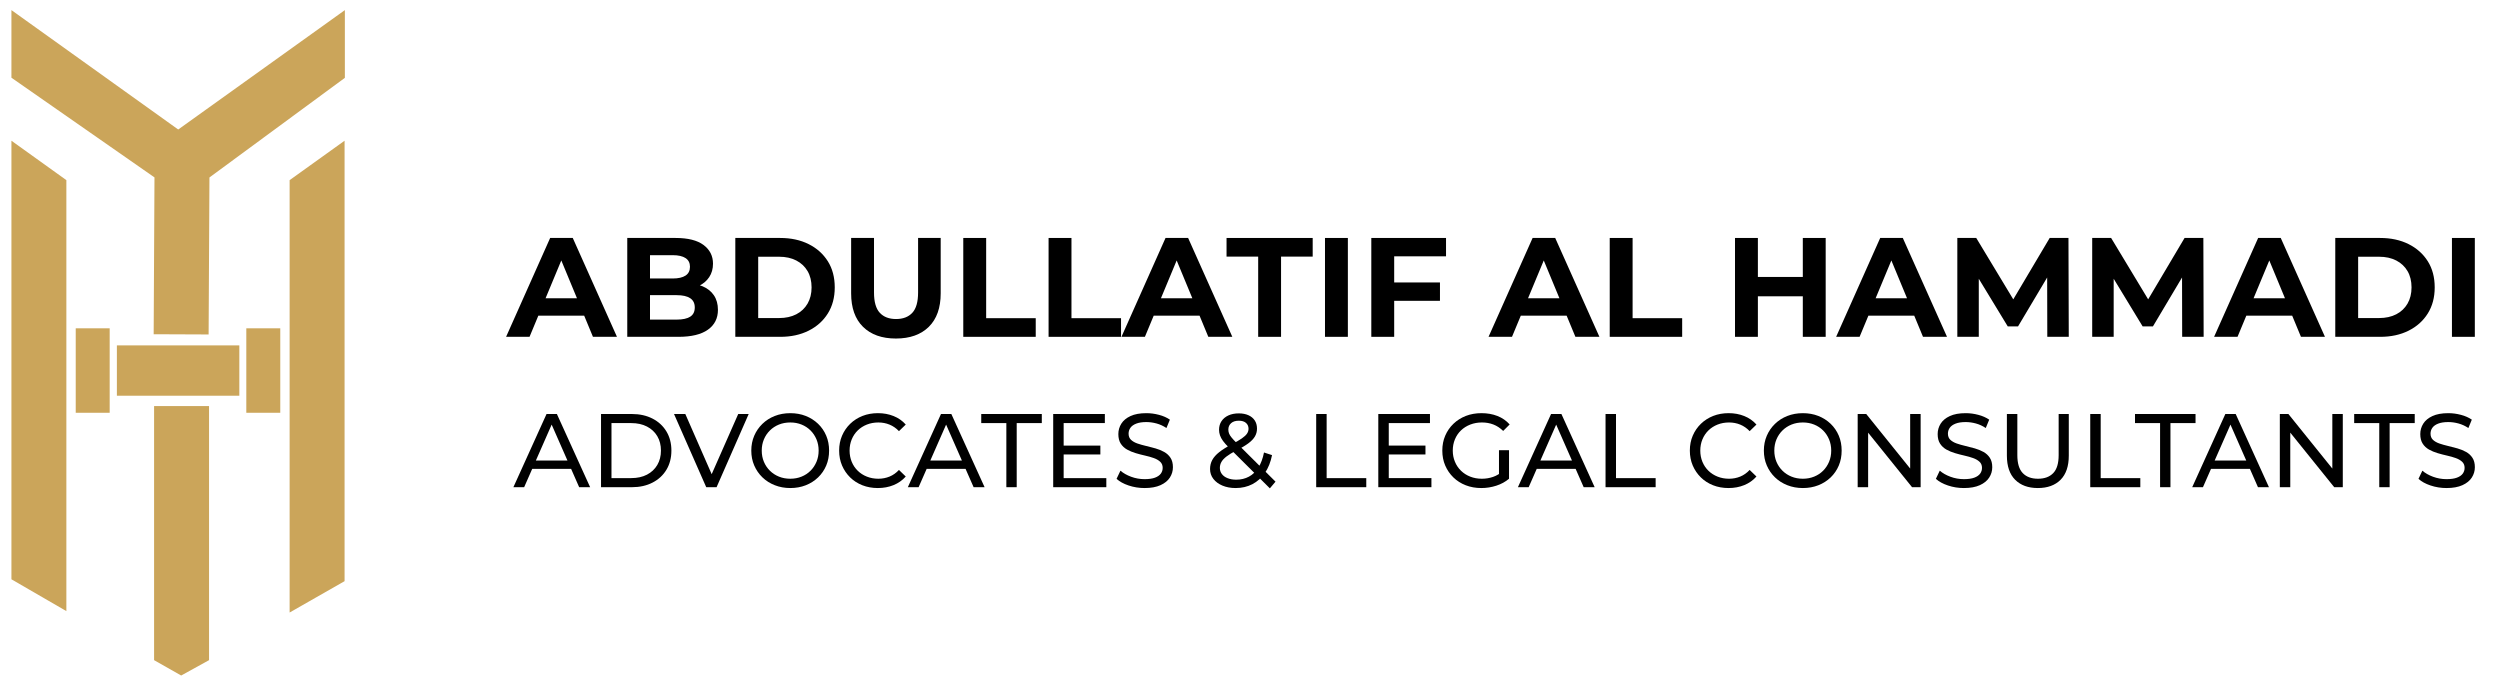 <?xml version="1.0" encoding="utf-8"?>
<!-- Generator: Adobe Illustrator 16.0.0, SVG Export Plug-In . SVG Version: 6.00 Build 0)  -->
<!DOCTYPE svg PUBLIC "-//W3C//DTD SVG 1.1//EN" "http://www.w3.org/Graphics/SVG/1.1/DTD/svg11.dtd">
<svg version="1.1" id="Layer_1" xmlns="http://www.w3.org/2000/svg" xmlns:xlink="http://www.w3.org/1999/xlink" x="0px" y="0px"
	 width="430.896px" height="116.995px" viewBox="0 0 430.896 116.995" enable-background="new 0 0 430.896 116.995"
	 xml:space="preserve">
<g>
	<g>
		<g>
			<path d="M87.228,58.055l7.596-17.04h3.896l7.619,17.04h-4.139l-6.232-15.043h1.558l-6.257,15.043H87.228z M91.024,54.403
				l1.048-2.994h8.764l1.071,2.994H91.024z"/>
			<path d="M108.114,58.055v-17.04h8.326c2.142,0,3.753,0.404,4.833,1.218c1.08,0.81,1.619,1.884,1.619,3.212
				c0,0.893-0.219,1.667-0.657,2.325s-1.04,1.164-1.802,1.521c-0.763,0.358-1.641,0.536-2.629,0.536l0.462-0.998
				c1.071,0,2.021,0.175,2.848,0.524c0.827,0.35,1.473,0.865,1.935,1.547c0.462,0.683,0.694,1.517,0.694,2.507
				c0,1.458-0.576,2.6-1.728,3.418c-1.153,0.82-2.848,1.23-5.088,1.23H108.114z M112.033,55.086h4.602
				c1.021,0,1.797-0.165,2.325-0.5c0.526-0.333,0.791-0.863,0.791-1.594c0-0.714-0.265-1.245-0.791-1.594
				c-0.528-0.35-1.304-0.523-2.325-0.523h-4.894v-2.873h4.212c0.957,0,1.692-0.168,2.203-0.5c0.511-0.333,0.767-0.841,0.767-1.522
				c0-0.665-0.255-1.163-0.767-1.497c-0.511-0.334-1.246-0.5-2.203-0.5h-3.92V55.086z"/>
			<path d="M126.738,58.055v-17.04h7.741c1.851,0,3.481,0.353,4.894,1.059s2.515,1.692,3.311,2.957
				c0.795,1.265,1.192,2.767,1.192,4.504c0,1.721-0.397,3.218-1.192,4.492c-0.796,1.274-1.899,2.263-3.311,2.969
				c-1.412,0.707-3.042,1.059-4.894,1.059H126.738z M130.682,54.819h3.602c1.136,0,2.122-0.216,2.958-0.646
				c0.836-0.431,1.484-1.043,1.948-1.837c0.461-0.797,0.693-1.731,0.693-2.802c0-1.085-0.232-2.024-0.693-2.812
				c-0.464-0.787-1.112-1.396-1.948-1.826c-0.836-0.431-1.822-0.646-2.958-0.646h-3.602V54.819z"/>
			<path d="M154.417,58.349c-2.419,0-4.309-0.675-5.672-2.021c-1.364-1.346-2.045-3.27-2.045-5.77v-9.543h3.942v9.396
				c0,1.623,0.333,2.792,0.999,3.505c0.666,0.715,1.598,1.072,2.8,1.072c1.2,0,2.134-0.357,2.8-1.072
				c0.665-0.713,0.998-1.882,0.998-3.505v-9.396h3.896v9.543c0,2.5-0.682,4.423-2.044,5.77
				C158.726,57.674,156.835,58.349,154.417,58.349z"/>
			<path d="M166.029,58.055v-17.04h3.944v13.827h8.544v3.213H166.029z"/>
			<path d="M180.732,58.055v-17.04h3.944v13.827h8.543v3.213H180.732z"/>
			<path d="M193.294,58.055l7.594-17.04h3.895l7.619,17.04h-4.138l-6.233-15.043h1.56l-6.257,15.043H193.294z M197.09,54.403
				l1.047-2.994h8.764l1.07,2.994H197.09z"/>
			<path d="M216.858,58.055V44.229h-5.453v-3.213h14.848v3.213h-5.452v13.827H216.858z"/>
			<path d="M228.373,58.055v-17.04h3.943v17.04H228.373z"/>
			<path d="M240.3,58.055h-3.943v-17.04h12.878v3.164H240.3V58.055z M240.009,48.684h8.18v3.165h-8.18V48.684z"/>
			<path d="M256.563,58.055l7.595-17.04h3.895l7.62,17.04h-4.139l-6.231-15.043h1.559l-6.257,15.043H256.563z M260.36,54.403
				l1.046-2.994h8.766l1.07,2.994H260.36z"/>
			<path d="M277.449,58.055v-17.04h3.943v13.827h8.544v3.213H277.449z"/>
			<path d="M302.985,58.055h-3.942v-17.04h3.942V58.055z M311.02,51.069h-8.325v-3.335h8.325V51.069z M310.729,41.015h3.942v17.04
				h-3.942V41.015z"/>
			<path d="M316.472,58.055l7.596-17.04h3.896l7.62,17.04h-4.139l-6.231-15.043h1.558l-6.256,15.043H316.472z M320.269,54.403
				l1.048-2.994h8.765l1.071,2.994H320.269z"/>
			<path d="M337.361,58.055v-17.04h3.261l7.255,12.026h-1.729l7.133-12.026h3.237l0.051,17.04h-3.701l-0.025-11.369h0.681
				l-5.695,9.568h-1.778l-5.817-9.568h0.827v11.369H337.361z"/>
			<path d="M360.608,58.055v-17.04h3.262l7.256,12.026h-1.73l7.133-12.026h3.239l0.049,17.04h-3.701l-0.024-11.369h0.68
				l-5.694,9.568h-1.777l-5.817-9.568h0.827v11.369H360.608z"/>
			<path d="M381.617,58.055l7.594-17.04h3.895l7.621,17.04h-4.137l-6.235-15.043h1.56l-6.258,15.043H381.617z M385.414,54.403
				l1.047-2.994h8.766l1.069,2.994H385.414z"/>
			<path d="M402.504,58.055v-17.04h7.74c1.851,0,3.483,0.353,4.895,1.059c1.412,0.707,2.516,1.692,3.312,2.957
				s1.192,2.767,1.192,4.504c0,1.721-0.396,3.218-1.192,4.492c-0.796,1.274-1.899,2.263-3.312,2.969
				c-1.411,0.707-3.044,1.059-4.895,1.059H402.504z M406.446,54.819h3.604c1.138,0,2.123-0.216,2.959-0.646
				c0.836-0.431,1.484-1.043,1.947-1.837c0.461-0.797,0.692-1.731,0.692-2.802c0-1.085-0.231-2.024-0.692-2.812
				c-0.463-0.787-1.111-1.396-1.947-1.826c-0.836-0.431-1.821-0.646-2.959-0.646h-3.604V54.819z"/>
			<path d="M422.613,58.055v-17.04h3.944v17.04H422.613z"/>
		</g>
		<g>
			<path d="M88.487,83.972l5.714-12.615h1.783l5.731,12.615h-1.892l-5.1-11.607h0.721l-5.102,11.607H88.487z M90.92,80.817
				l0.487-1.441h7.102l0.522,1.441H90.92z"/>
			<path d="M103.592,83.972V71.357h5.316c1.346,0,2.533,0.265,3.56,0.793c1.027,0.527,1.826,1.267,2.397,2.215
				c0.571,0.951,0.856,2.051,0.856,3.298c0,1.25-0.285,2.353-0.856,3.301c-0.571,0.949-1.37,1.687-2.397,2.215
				c-1.026,0.531-2.213,0.794-3.56,0.794H103.592z M105.394,82.405h3.407c1.045,0,1.949-0.198,2.712-0.595
				c0.764-0.397,1.355-0.954,1.777-1.667c0.42-0.717,0.63-1.543,0.63-2.48c0-0.946-0.21-1.777-0.63-2.485
				c-0.422-0.709-1.013-1.264-1.777-1.658c-0.763-0.397-1.667-0.596-2.712-0.596h-3.407V82.405z"/>
			<path d="M121.725,83.972l-5.552-12.615h1.947l5.101,11.641h-1.117l5.136-11.641h1.804l-5.535,12.615H121.725z"/>
			<path d="M136.215,84.118c-0.961,0-1.854-0.163-2.676-0.489c-0.824-0.323-1.535-0.776-2.136-1.36
				c-0.601-0.582-1.07-1.265-1.406-2.045c-0.337-0.781-0.505-1.635-0.505-2.561c0-0.923,0.168-1.777,0.505-2.559
				c0.335-0.78,0.805-1.462,1.406-2.044c0.601-0.584,1.31-1.038,2.127-1.361c0.817-0.324,1.711-0.486,2.685-0.486
				c0.961,0,1.847,0.158,2.657,0.477c0.813,0.32,1.521,0.771,2.128,1.352c0.607,0.583,1.075,1.265,1.406,2.048
				c0.331,0.78,0.496,1.638,0.496,2.574c0,0.938-0.165,1.798-0.496,2.58c-0.331,0.78-0.799,1.462-1.406,2.046
				c-0.607,0.582-1.315,1.033-2.128,1.351C138.062,83.958,137.176,84.118,136.215,84.118z M136.215,82.514
				c0.697,0,1.343-0.12,1.938-0.362c0.595-0.239,1.111-0.579,1.549-1.018c0.439-0.439,0.782-0.953,1.028-1.542
				c0.245-0.589,0.37-1.231,0.37-1.93c0-0.695-0.125-1.338-0.37-1.927c-0.246-0.589-0.589-1.104-1.028-1.542
				c-0.438-0.438-0.955-0.777-1.549-1.018s-1.241-0.359-1.938-0.359c-0.709,0-1.36,0.119-1.956,0.359
				c-0.594,0.24-1.114,0.58-1.559,1.018c-0.444,0.438-0.791,0.953-1.036,1.542c-0.247,0.589-0.37,1.231-0.37,1.927
				c0,0.698,0.123,1.341,0.37,1.93c0.246,0.589,0.592,1.103,1.036,1.542c0.445,0.438,0.965,0.778,1.559,1.018
				C134.855,82.394,135.505,82.514,136.215,82.514z"/>
			<path d="M151.302,84.118c-0.963,0-1.849-0.16-2.659-0.479c-0.812-0.317-1.515-0.769-2.109-1.351
				c-0.596-0.584-1.061-1.266-1.397-2.046c-0.336-0.782-0.504-1.643-0.504-2.58c0-0.937,0.168-1.794,0.504-2.574
				c0.337-0.783,0.805-1.465,1.406-2.048c0.602-0.58,1.307-1.031,2.118-1.352c0.81-0.318,1.697-0.477,2.658-0.477
				c0.975,0,1.872,0.164,2.694,0.496c0.825,0.33,1.524,0.818,2.101,1.468l-1.171,1.136c-0.48-0.506-1.022-0.88-1.623-1.126
				c-0.601-0.247-1.244-0.369-1.928-0.369c-0.709,0-1.369,0.119-1.974,0.359c-0.607,0.24-1.133,0.577-1.577,1.009
				c-0.444,0.433-0.791,0.946-1.037,1.541c-0.246,0.597-0.37,1.241-0.37,1.937c0,0.698,0.125,1.341,0.37,1.939
				c0.246,0.595,0.593,1.108,1.037,1.54c0.444,0.433,0.97,0.771,1.577,1.01c0.605,0.242,1.265,0.362,1.974,0.362
				c0.684,0,1.327-0.126,1.928-0.372c0.601-0.246,1.142-0.627,1.623-1.143l1.171,1.134c-0.576,0.65-1.276,1.143-2.101,1.48
				C153.191,83.949,152.287,84.118,151.302,84.118z"/>
			<path d="M156.474,83.972l5.713-12.615h1.785l5.732,12.615h-1.893l-5.101-11.607h0.72l-5.1,11.607H156.474z M158.908,80.817
				l0.486-1.441h7.101l0.523,1.441H158.908z"/>
			<path d="M173.453,83.972V72.923h-4.327v-1.566h10.437v1.566h-4.326v11.049H173.453z"/>
			<path d="M183.33,82.405h7.354v1.567h-9.156V71.357h8.903v1.566h-7.101V82.405z M183.168,76.8h6.489v1.531h-6.489V76.8z"/>
			<path d="M197.279,84.118c-0.961,0-1.88-0.148-2.757-0.443c-0.876-0.293-1.567-0.677-2.072-1.144l0.667-1.405
				c0.48,0.417,1.092,0.769,1.837,1.044c0.745,0.276,1.521,0.415,2.325,0.415c0.733,0,1.328-0.084,1.785-0.253
				c0.456-0.166,0.792-0.401,1.009-0.693c0.216-0.294,0.325-0.627,0.325-1.002c0-0.433-0.142-0.779-0.424-1.044
				c-0.283-0.263-0.649-0.478-1.1-0.639c-0.451-0.162-0.945-0.304-1.487-0.424c-0.541-0.119-1.084-0.262-1.631-0.424
				c-0.546-0.162-1.045-0.368-1.495-0.621c-0.451-0.253-0.814-0.593-1.091-1.02c-0.277-0.424-0.414-0.977-0.414-1.649
				c0-0.647,0.172-1.247,0.514-1.793c0.342-0.547,0.87-0.984,1.584-1.314c0.715-0.332,1.625-0.496,2.731-0.496
				c0.732,0,1.459,0.097,2.181,0.29c0.721,0.188,1.346,0.467,1.874,0.828l-0.593,1.441c-0.542-0.36-1.112-0.623-1.713-0.785
				s-1.185-0.241-1.749-0.241c-0.709,0-1.292,0.089-1.749,0.27c-0.458,0.18-0.79,0.419-1.001,0.721
				c-0.21,0.299-0.314,0.636-0.314,1.008c0,0.445,0.14,0.801,0.424,1.065c0.281,0.262,0.648,0.475,1.099,0.631
				s0.946,0.295,1.487,0.423c0.54,0.127,1.084,0.266,1.631,0.422c0.546,0.157,1.046,0.362,1.495,0.613
				c0.452,0.252,0.815,0.589,1.092,1.011c0.276,0.421,0.415,0.96,0.415,1.621c0,0.639-0.174,1.23-0.523,1.777
				c-0.348,0.545-0.885,0.982-1.612,1.313C199.301,83.953,198.385,84.118,197.279,84.118z"/>
			<path d="M212.978,84.118c-0.853,0-1.61-0.14-2.271-0.417c-0.66-0.276-1.183-0.659-1.567-1.152s-0.577-1.063-0.577-1.713
				c0-0.563,0.126-1.081,0.378-1.549c0.252-0.47,0.655-0.924,1.208-1.361c0.551-0.438,1.279-0.893,2.181-1.361
				c0.733-0.383,1.307-0.721,1.722-1.009c0.415-0.289,0.709-0.561,0.882-0.821c0.174-0.259,0.261-0.535,0.261-0.837
				c0-0.408-0.144-0.741-0.432-1.002c-0.289-0.256-0.704-0.385-1.244-0.385c-0.564,0-1.007,0.139-1.325,0.422
				s-0.478,0.652-0.478,1.108c0,0.231,0.039,0.45,0.118,0.66c0.077,0.209,0.221,0.444,0.433,0.702
				c0.209,0.257,0.513,0.586,0.911,0.982l6.668,6.631l-0.974,1.153l-7.083-7.048c-0.421-0.419-0.751-0.795-0.992-1.123
				c-0.239-0.33-0.414-0.652-0.522-0.966c-0.108-0.313-0.162-0.632-0.162-0.955c0-0.563,0.141-1.061,0.423-1.486
				c0.282-0.425,0.679-0.758,1.19-0.991c0.511-0.235,1.108-0.353,1.793-0.353c0.636,0,1.19,0.106,1.658,0.316
				c0.468,0.21,0.833,0.51,1.091,0.901c0.258,0.391,0.388,0.861,0.388,1.414c0,0.478-0.117,0.926-0.352,1.335
				c-0.235,0.407-0.611,0.805-1.128,1.188c-0.516,0.386-1.213,0.801-2.09,1.245c-0.722,0.372-1.286,0.716-1.694,1.036
				c-0.41,0.316-0.701,0.632-0.874,0.946c-0.176,0.312-0.263,0.654-0.263,1.023c0,0.398,0.117,0.75,0.353,1.059
				c0.233,0.305,0.564,0.543,0.992,0.709c0.425,0.172,0.921,0.256,1.486,0.256c0.805,0,1.532-0.176,2.181-0.524
				c0.649-0.349,1.193-0.872,1.631-1.567c0.438-0.698,0.76-1.563,0.965-2.596l1.386,0.452c-0.24,1.211-0.651,2.239-1.234,3.082
				c-0.583,0.838-1.301,1.482-2.154,1.927C215.009,83.893,214.047,84.118,212.978,84.118z"/>
			<path d="M226.856,83.972V71.357h1.802v11.048h6.831v1.567H226.856z"/>
			<path d="M239.365,82.405h7.353v1.567h-9.156V71.357h8.904v1.566h-7.101V82.405z M239.203,76.8h6.488v1.531h-6.488V76.8z"/>
			<path d="M255.316,84.118c-0.972,0-1.868-0.16-2.685-0.479c-0.817-0.317-1.528-0.769-2.127-1.351
				c-0.601-0.584-1.07-1.266-1.406-2.046c-0.337-0.782-0.504-1.643-0.504-2.58c0-0.937,0.167-1.794,0.504-2.574
				c0.336-0.783,0.808-1.465,1.416-2.048c0.605-0.58,1.319-1.031,2.134-1.352c0.818-0.318,1.719-0.477,2.706-0.477
				c0.997,0,1.911,0.162,2.74,0.486c0.828,0.323,1.532,0.812,2.108,1.46l-1.117,1.117c-0.517-0.504-1.079-0.874-1.686-1.108
				c-0.607-0.235-1.265-0.351-1.974-0.351c-0.721,0-1.391,0.119-2.008,0.359c-0.62,0.24-1.155,0.577-1.605,1.009
				c-0.451,0.433-0.799,0.946-1.045,1.541c-0.247,0.597-0.371,1.241-0.371,1.937c0,0.687,0.124,1.326,0.371,1.921
				c0.246,0.596,0.594,1.111,1.045,1.551c0.45,0.438,0.981,0.778,1.595,1.018c0.613,0.242,1.279,0.362,2,0.362
				c0.673,0,1.319-0.105,1.937-0.319c0.62-0.21,1.193-0.561,1.722-1.053l1.026,1.372c-0.625,0.527-1.354,0.926-2.19,1.197
				C257.067,83.983,256.207,84.118,255.316,84.118z M258.362,82.279v-4.687h1.73v4.922L258.362,82.279z"/>
			<path d="M261.625,83.972l5.713-12.615h1.785l5.73,12.615h-1.892l-5.102-11.607h0.722l-5.101,11.607H261.625z M264.059,80.817
				l0.486-1.441h7.102l0.522,1.441H264.059z"/>
			<path d="M276.729,83.972V71.357h1.803v11.048h6.832v1.567H276.729z"/>
			<path d="M297.927,84.118c-0.964,0-1.85-0.16-2.659-0.479c-0.811-0.317-1.516-0.769-2.109-1.351
				c-0.596-0.584-1.063-1.266-1.398-2.046c-0.336-0.782-0.503-1.643-0.503-2.58c0-0.937,0.167-1.794,0.503-2.574
				c0.335-0.783,0.807-1.465,1.407-2.048c0.602-0.58,1.306-1.031,2.118-1.352c0.812-0.318,1.696-0.477,2.657-0.477
				c0.974,0,1.871,0.164,2.695,0.496c0.824,0.33,1.523,0.818,2.099,1.468l-1.171,1.136c-0.48-0.506-1.022-0.88-1.622-1.126
				c-0.601-0.247-1.243-0.369-1.93-0.369c-0.708,0-1.364,0.119-1.972,0.359s-1.134,0.577-1.577,1.009
				c-0.445,0.433-0.79,0.946-1.038,1.541c-0.246,0.597-0.369,1.241-0.369,1.937c0,0.698,0.123,1.341,0.369,1.939
				c0.248,0.595,0.593,1.108,1.038,1.54c0.443,0.433,0.97,0.771,1.577,1.01c0.607,0.242,1.264,0.362,1.972,0.362
				c0.687,0,1.329-0.126,1.93-0.372c0.6-0.246,1.142-0.627,1.622-1.143l1.171,1.134c-0.575,0.65-1.274,1.143-2.099,1.48
				C299.813,83.949,298.91,84.118,297.927,84.118z"/>
			<path d="M310.739,84.118c-0.96,0-1.852-0.163-2.677-0.489c-0.821-0.323-1.534-0.776-2.135-1.36
				c-0.601-0.582-1.07-1.265-1.406-2.045c-0.337-0.781-0.504-1.635-0.504-2.561c0-0.923,0.167-1.777,0.504-2.559
				c0.336-0.78,0.806-1.462,1.406-2.044c0.601-0.584,1.309-1.038,2.126-1.361c0.816-0.324,1.711-0.486,2.686-0.486
				c0.962,0,1.848,0.158,2.659,0.477c0.812,0.32,1.521,0.771,2.128,1.352c0.605,0.583,1.073,1.265,1.404,2.048
				c0.331,0.78,0.494,1.638,0.494,2.574c0,0.938-0.163,1.798-0.494,2.58c-0.331,0.78-0.799,1.462-1.404,2.046
				c-0.606,0.582-1.316,1.033-2.128,1.351C312.587,83.958,311.701,84.118,310.739,84.118z M310.739,82.514
				c0.696,0,1.342-0.12,1.938-0.362c0.597-0.239,1.111-0.579,1.553-1.018c0.438-0.439,0.778-0.953,1.026-1.542
				c0.245-0.589,0.369-1.231,0.369-1.93c0-0.695-0.124-1.338-0.369-1.927c-0.248-0.589-0.589-1.104-1.026-1.542
				c-0.441-0.438-0.956-0.777-1.553-1.018c-0.596-0.24-1.241-0.359-1.938-0.359c-0.707,0-1.361,0.119-1.955,0.359
				c-0.593,0.24-1.115,0.58-1.559,1.018c-0.446,0.438-0.791,0.953-1.039,1.542c-0.243,0.589-0.368,1.231-0.368,1.927
				c0,0.698,0.125,1.341,0.368,1.93c0.248,0.589,0.593,1.103,1.039,1.542c0.443,0.438,0.966,0.778,1.559,1.018
				C309.378,82.394,310.032,82.514,310.739,82.514z"/>
			<path d="M320.186,83.972V71.357h1.476l8.347,10.363h-0.776V71.357h1.805v12.615h-1.479l-8.348-10.362h0.777v10.362H320.186z"/>
			<path d="M338.494,84.118c-0.961,0-1.879-0.148-2.754-0.443c-0.878-0.293-1.569-0.677-2.074-1.144l0.667-1.405
				c0.48,0.417,1.094,0.769,1.838,1.044c0.745,0.276,1.521,0.415,2.323,0.415c0.733,0,1.329-0.084,1.787-0.253
				c0.455-0.166,0.792-0.401,1.009-0.693c0.216-0.294,0.324-0.627,0.324-1.002c0-0.433-0.142-0.779-0.426-1.044
				c-0.279-0.263-0.646-0.478-1.097-0.639c-0.452-0.162-0.947-0.304-1.488-0.424c-0.538-0.119-1.083-0.262-1.63-0.424
				s-1.045-0.368-1.496-0.621c-0.45-0.253-0.813-0.593-1.09-1.02c-0.277-0.424-0.415-0.977-0.415-1.649
				c0-0.647,0.172-1.247,0.514-1.793c0.344-0.547,0.87-0.984,1.588-1.314c0.713-0.332,1.622-0.496,2.73-0.496
				c0.73,0,1.457,0.097,2.177,0.29c0.724,0.188,1.348,0.467,1.875,0.828l-0.594,1.441c-0.54-0.36-1.109-0.623-1.71-0.785
				c-0.602-0.162-1.184-0.241-1.748-0.241c-0.712,0-1.291,0.089-1.75,0.27c-0.456,0.18-0.789,0.419-1.001,0.721
				c-0.21,0.299-0.313,0.636-0.313,1.008c0,0.445,0.141,0.801,0.422,1.065c0.283,0.262,0.65,0.475,1.102,0.631
				c0.449,0.156,0.943,0.295,1.484,0.423c0.542,0.127,1.084,0.266,1.632,0.422c0.545,0.157,1.044,0.362,1.496,0.613
				c0.451,0.252,0.815,0.589,1.091,1.011c0.277,0.421,0.414,0.96,0.414,1.621c0,0.639-0.172,1.23-0.524,1.777
				c-0.347,0.545-0.885,0.982-1.61,1.313C340.518,83.953,339.603,84.118,338.494,84.118z"/>
			<path d="M351.238,84.118c-1.658,0-2.959-0.477-3.911-1.426c-0.948-0.949-1.423-2.338-1.423-4.162v-7.173h1.802v7.1
				c0,1.405,0.312,2.434,0.929,3.081c0.617,0.65,1.493,0.977,2.624,0.977c1.141,0,2.02-0.326,2.64-0.977
				c0.618-0.647,0.928-1.676,0.928-3.081v-7.1h1.748v7.173c0,1.824-0.473,3.213-1.415,4.162S352.908,84.118,351.238,84.118z"/>
			<path d="M360.271,83.972V71.357h1.801v11.048h6.83v1.567H360.271z"/>
			<path d="M372.308,83.972V72.923h-4.323v-1.566h10.434v1.566h-4.324v11.049H372.308z"/>
			<path d="M377.845,83.972l5.711-12.615h1.785l5.731,12.615h-1.893l-5.101-11.607h0.722l-5.102,11.607H377.845z M380.274,80.817
				l0.488-1.441h7.102l0.523,1.441H380.274z"/>
			<path d="M392.947,83.972V71.357h1.477l8.346,10.363h-0.773V71.357h1.803v12.615h-1.479l-8.344-10.362h0.771v10.362H392.947z"/>
			<path d="M410.087,83.972V72.923h-4.324v-1.566h10.435v1.566h-4.325v11.049H410.087z"/>
			<path d="M421.678,84.118c-0.962,0-1.881-0.148-2.756-0.443c-0.879-0.293-1.571-0.677-2.075-1.144l0.667-1.405
				c0.48,0.417,1.092,0.769,1.836,1.044c0.748,0.276,1.522,0.415,2.328,0.415c0.733,0,1.329-0.084,1.784-0.253
				c0.458-0.166,0.793-0.401,1.01-0.693c0.215-0.294,0.323-0.627,0.323-1.002c0-0.433-0.14-0.779-0.424-1.044
				c-0.282-0.263-0.647-0.478-1.099-0.639c-0.45-0.162-0.946-0.304-1.488-0.424c-0.539-0.119-1.083-0.262-1.63-0.424
				s-1.045-0.368-1.497-0.621c-0.449-0.253-0.813-0.593-1.089-1.02c-0.277-0.424-0.415-0.977-0.415-1.649
				c0-0.647,0.172-1.247,0.514-1.793c0.343-0.547,0.871-0.984,1.586-1.314c0.717-0.332,1.626-0.496,2.731-0.496
				c0.732,0,1.458,0.097,2.181,0.29c0.722,0.188,1.346,0.467,1.873,0.828l-0.593,1.441c-0.541-0.36-1.111-0.623-1.712-0.785
				s-1.185-0.241-1.749-0.241c-0.71,0-1.292,0.089-1.749,0.27c-0.456,0.18-0.79,0.419-1,0.721c-0.212,0.299-0.313,0.636-0.313,1.008
				c0,0.445,0.139,0.801,0.42,1.065c0.284,0.262,0.65,0.475,1.102,0.631c0.45,0.156,0.945,0.295,1.486,0.423
				c0.541,0.127,1.086,0.266,1.633,0.422c0.547,0.157,1.045,0.362,1.494,0.613c0.452,0.252,0.814,0.589,1.091,1.011
				c0.276,0.421,0.415,0.96,0.415,1.621c0,0.639-0.176,1.23-0.524,1.777c-0.347,0.545-0.886,0.982-1.612,1.313
				C423.698,83.953,422.782,84.118,421.678,84.118z"/>
		</g>
	</g>
	<g>
		<polygon fill="#CBA55A" points="49.919,105.573 59.39,100.168 59.39,24.254 49.919,31.048 		"/>
		<rect x="20.146" y="59.53" fill="#CBA55A" width="21.106" height="8.676"/>
		<polygon fill="#CBA55A" points="26.558,69.992 26.558,113.782 31.227,116.431 36.031,113.782 36.031,69.992 		"/>
		<rect x="13.052" y="56.587" fill="#CBA55A" width="5.852" height="14.558"/>
		<rect x="42.454" y="56.587" fill="#CBA55A" width="5.853" height="14.558"/>
		<polygon fill="#CBA55A" points="59.441,13.417 59.441,1.742 30.717,22.321 1.969,1.742 1.969,13.394 26.626,30.577 26.485,57.608 
			35.957,57.648 36.1,30.587 		"/>
		<polygon fill="#CBA55A" points="11.439,105.33 1.97,99.846 1.97,24.255 11.439,31.048 		"/>
	</g>
</g>
</svg>
